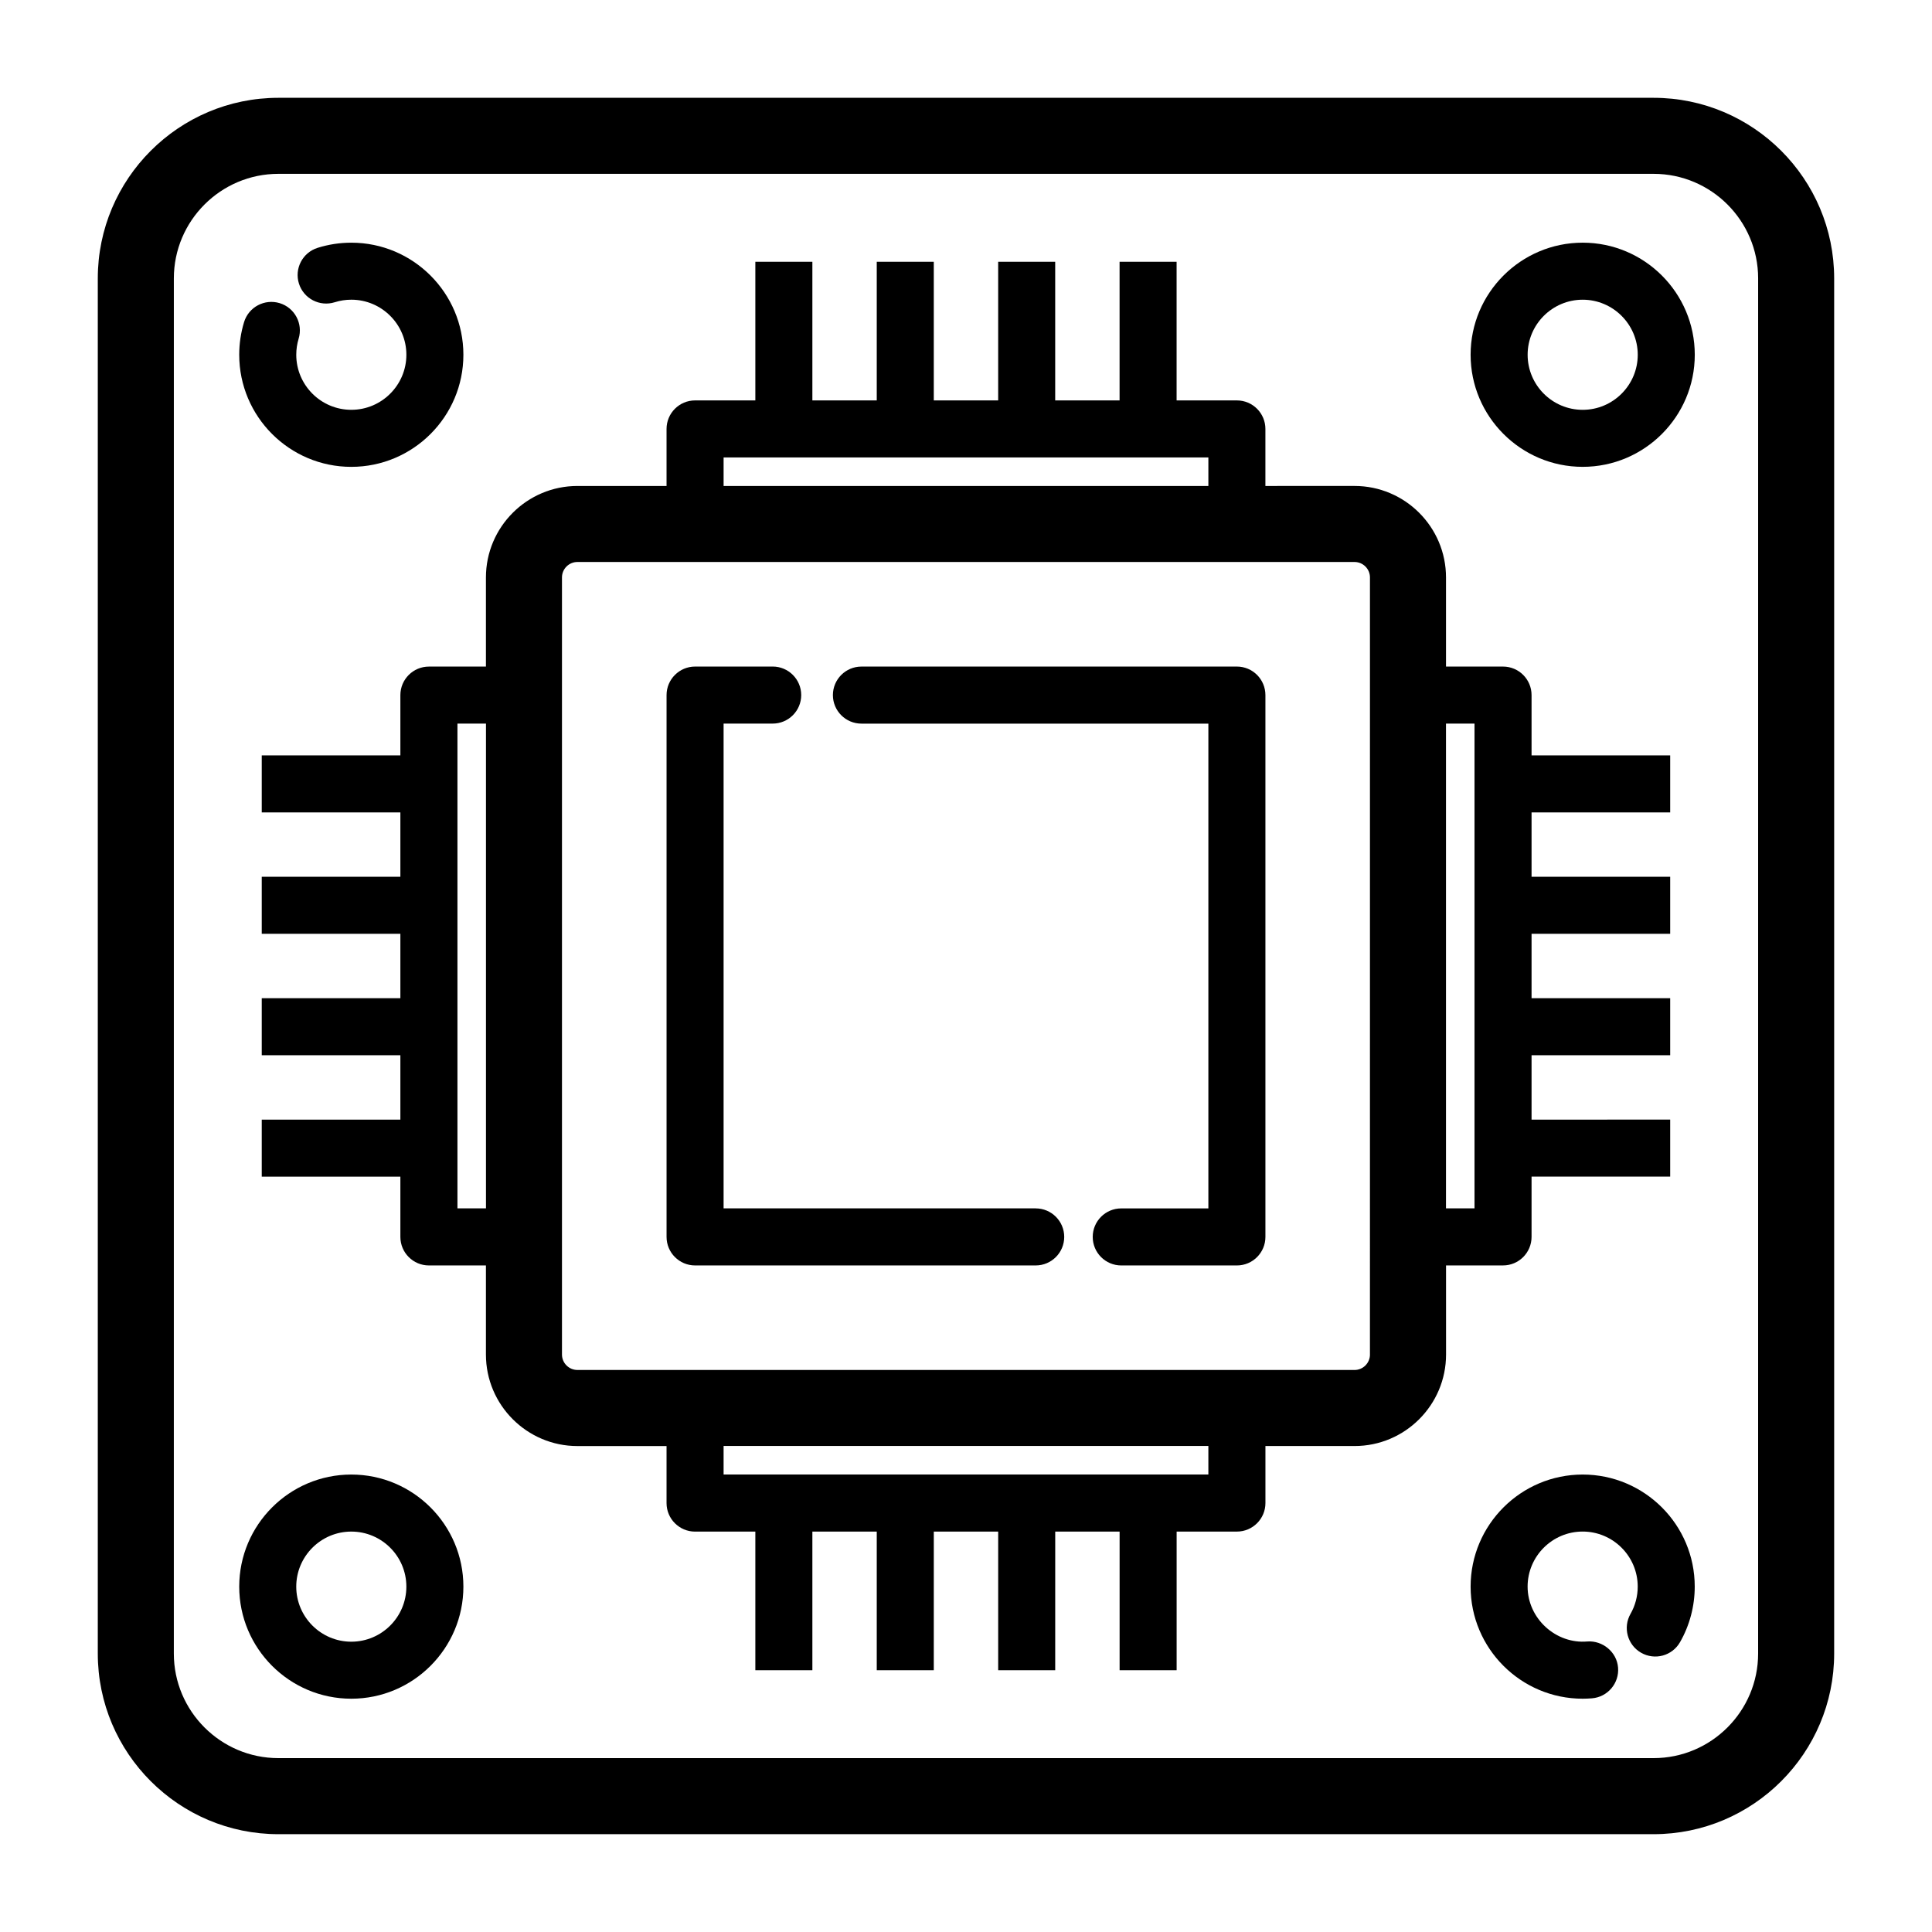 <?xml version="1.0" encoding="UTF-8"?>
<!-- Uploaded to: SVG Repo, www.svgrepo.com, Generator: SVG Repo Mixer Tools -->
<svg fill="#000000" width="800px" height="800px" version="1.1" viewBox="144 144 512 512" xmlns="http://www.w3.org/2000/svg">
 <g>
  <path d="m471.79 320.65h-99.504c-4.172 0-7.559 3.387-7.559 7.559s3.387 7.559 7.559 7.559h91.945v128.47h-23.09c-4.172 0-7.559 3.387-7.559 7.559s3.387 7.559 7.559 7.559h30.648c4.172 0 7.559-3.387 7.559-7.559v-143.59c-0.004-4.176-3.387-7.562-7.559-7.562z"/>
  <path d="m418.47 464.23h-82.711v-128.47h13.012c4.172 0 7.559-3.387 7.559-7.559s-3.387-7.559-7.559-7.559l-20.566 0.004c-4.172 0-7.559 3.387-7.559 7.559v143.59c0 4.172 3.387 7.559 7.559 7.559h90.266c4.172 0 7.559-3.387 7.559-7.559s-3.387-7.559-7.559-7.559z"/>
  <path d="m542.32 479.35c4.172 0 7.559-3.387 7.559-7.559v-15.973h36.738v-15.113l-36.738 0.004v-17.062h36.738v-15.113l-36.738-0.004v-17.062h36.738v-15.113h-36.738v-17.062h36.738v-15.113h-36.738v-15.973c0-4.172-3.387-7.559-7.559-7.559h-15.113v-23.617c0-13.367-10.879-24.25-24.25-24.25l-23.613 0.004v-15.113c0-4.172-3.387-7.559-7.559-7.559h-15.973v-36.738h-15.113v36.738h-17.062v-36.738h-15.113v36.738h-17.062v-36.738h-15.113v36.738h-17.062v-36.738h-15.113v36.738h-15.973c-4.172 0-7.559 3.387-7.559 7.559v15.113h-23.617c-13.367 0-24.25 10.879-24.25 24.25v23.617h-15.113c-4.172 0-7.559 3.387-7.559 7.559v15.973h-36.738v15.113h36.738v17.062h-36.738v15.113h36.738v17.062h-36.738v15.113h36.738v17.062h-36.738v15.113h36.738v15.973c0 4.172 3.387 7.559 7.559 7.559h15.113v23.617c0 13.367 10.879 24.25 24.25 24.25h23.617v15.113c0 4.172 3.387 7.559 7.559 7.559h15.973v36.738h15.113v-36.746h17.062v36.738h15.113l0.004-36.738h17.062v36.738h15.113l0.004-36.738h17.062v36.738h15.113v-36.738h15.973c4.172 0 7.559-3.387 7.559-7.559v-15.113h23.617c13.367 0 24.25-10.879 24.25-24.25l-0.004-23.613zm-7.559-143.59v128.47h-7.559v-128.47zm-199-70.531h128.47v7.559h-128.47zm-70.531 199v-128.47h7.559v128.47zm199 70.531h-128.47v-7.559h128.47zm42.824-31.797c0 2.258-1.832 4.098-4.098 4.098l-205.93-0.004c-2.258 0-4.098-1.832-4.098-4.098v-205.93c0-2.258 1.832-4.098 4.098-4.098h205.93c2.258 0 4.098 1.832 4.098 4.098l-0.004 205.93z"/>
  <path d="m582.21 169.92h-364.43c-26.391 0-47.863 21.473-47.863 47.863v364.43c0 26.391 21.473 47.863 47.863 47.863h364.43c26.391 0 47.863-21.473 47.863-47.863v-364.43c0-26.391-21.473-47.863-47.863-47.863zm27.711 412.29c0 15.277-12.434 27.711-27.711 27.711h-364.43c-15.277 0-27.711-12.434-27.711-27.711l0.004-364.43c0-15.277 12.434-27.711 27.711-27.711h364.43c15.277 0 27.711 12.434 27.711 27.711z"/>
  <path d="m237.1 267.72c16.379 0 29.703-13.324 29.703-29.703s-13.324-29.703-29.703-29.703c-3.043 0-6.055 0.465-8.941 1.371-3.981 1.254-6.191 5.5-4.934 9.48 1.258 3.977 5.492 6.176 9.48 4.934 1.414-0.449 2.898-0.676 4.398-0.676 8.047 0 14.59 6.551 14.59 14.59 0 8.039-6.543 14.59-14.59 14.59-8.047 0-14.59-6.543-14.59-14.59 0-1.449 0.211-2.883 0.629-4.258 1.211-3.988-1.043-8.211-5.039-9.426-3.996-1.199-8.211 1.043-9.426 5.039-0.848 2.801-1.281 5.707-1.281 8.645 0.004 16.387 13.324 29.707 29.703 29.707z"/>
  <path d="m563.43 208.31c-16.379 0-29.703 13.332-29.703 29.703 0 16.375 13.332 29.703 29.703 29.703 16.375 0 29.703-13.324 29.703-29.703 0-16.375-13.324-29.703-29.703-29.703zm0 44.297c-8.047 0-14.59-6.543-14.59-14.59s6.551-14.59 14.59-14.59c8.039 0 14.59 6.551 14.59 14.59s-6.543 14.59-14.59 14.59z"/>
  <path d="m237.1 534.77c-16.379 0-29.703 13.324-29.703 29.703s13.324 29.703 29.703 29.703 29.703-13.332 29.703-29.703-13.324-29.703-29.703-29.703zm0 44.297c-8.047 0-14.59-6.551-14.59-14.59 0-8.039 6.543-14.59 14.59-14.59s14.59 6.543 14.59 14.59-6.543 14.59-14.59 14.59z"/>
  <path d="m563.43 534.77c-16.379 0-29.703 13.324-29.703 29.703s13.332 29.703 29.703 29.703c0.82 0 1.641-0.039 2.449-0.105 4.16-0.332 7.262-3.981 6.926-8.137-0.332-4.168-4.117-7.215-8.137-6.926-8.328 0.734-15.836-6.074-15.836-14.539 0-8.047 6.551-14.59 14.59-14.59s14.59 6.543 14.59 14.59c0 2.543-0.66 5.039-1.906 7.215-2.07 3.621-0.816 8.242 2.805 10.312 3.629 2.074 8.238 0.828 10.312-2.805 2.555-4.457 3.898-9.551 3.898-14.723 0.012-16.371-13.312-29.699-29.691-29.699z"/>
 </g>
</svg>